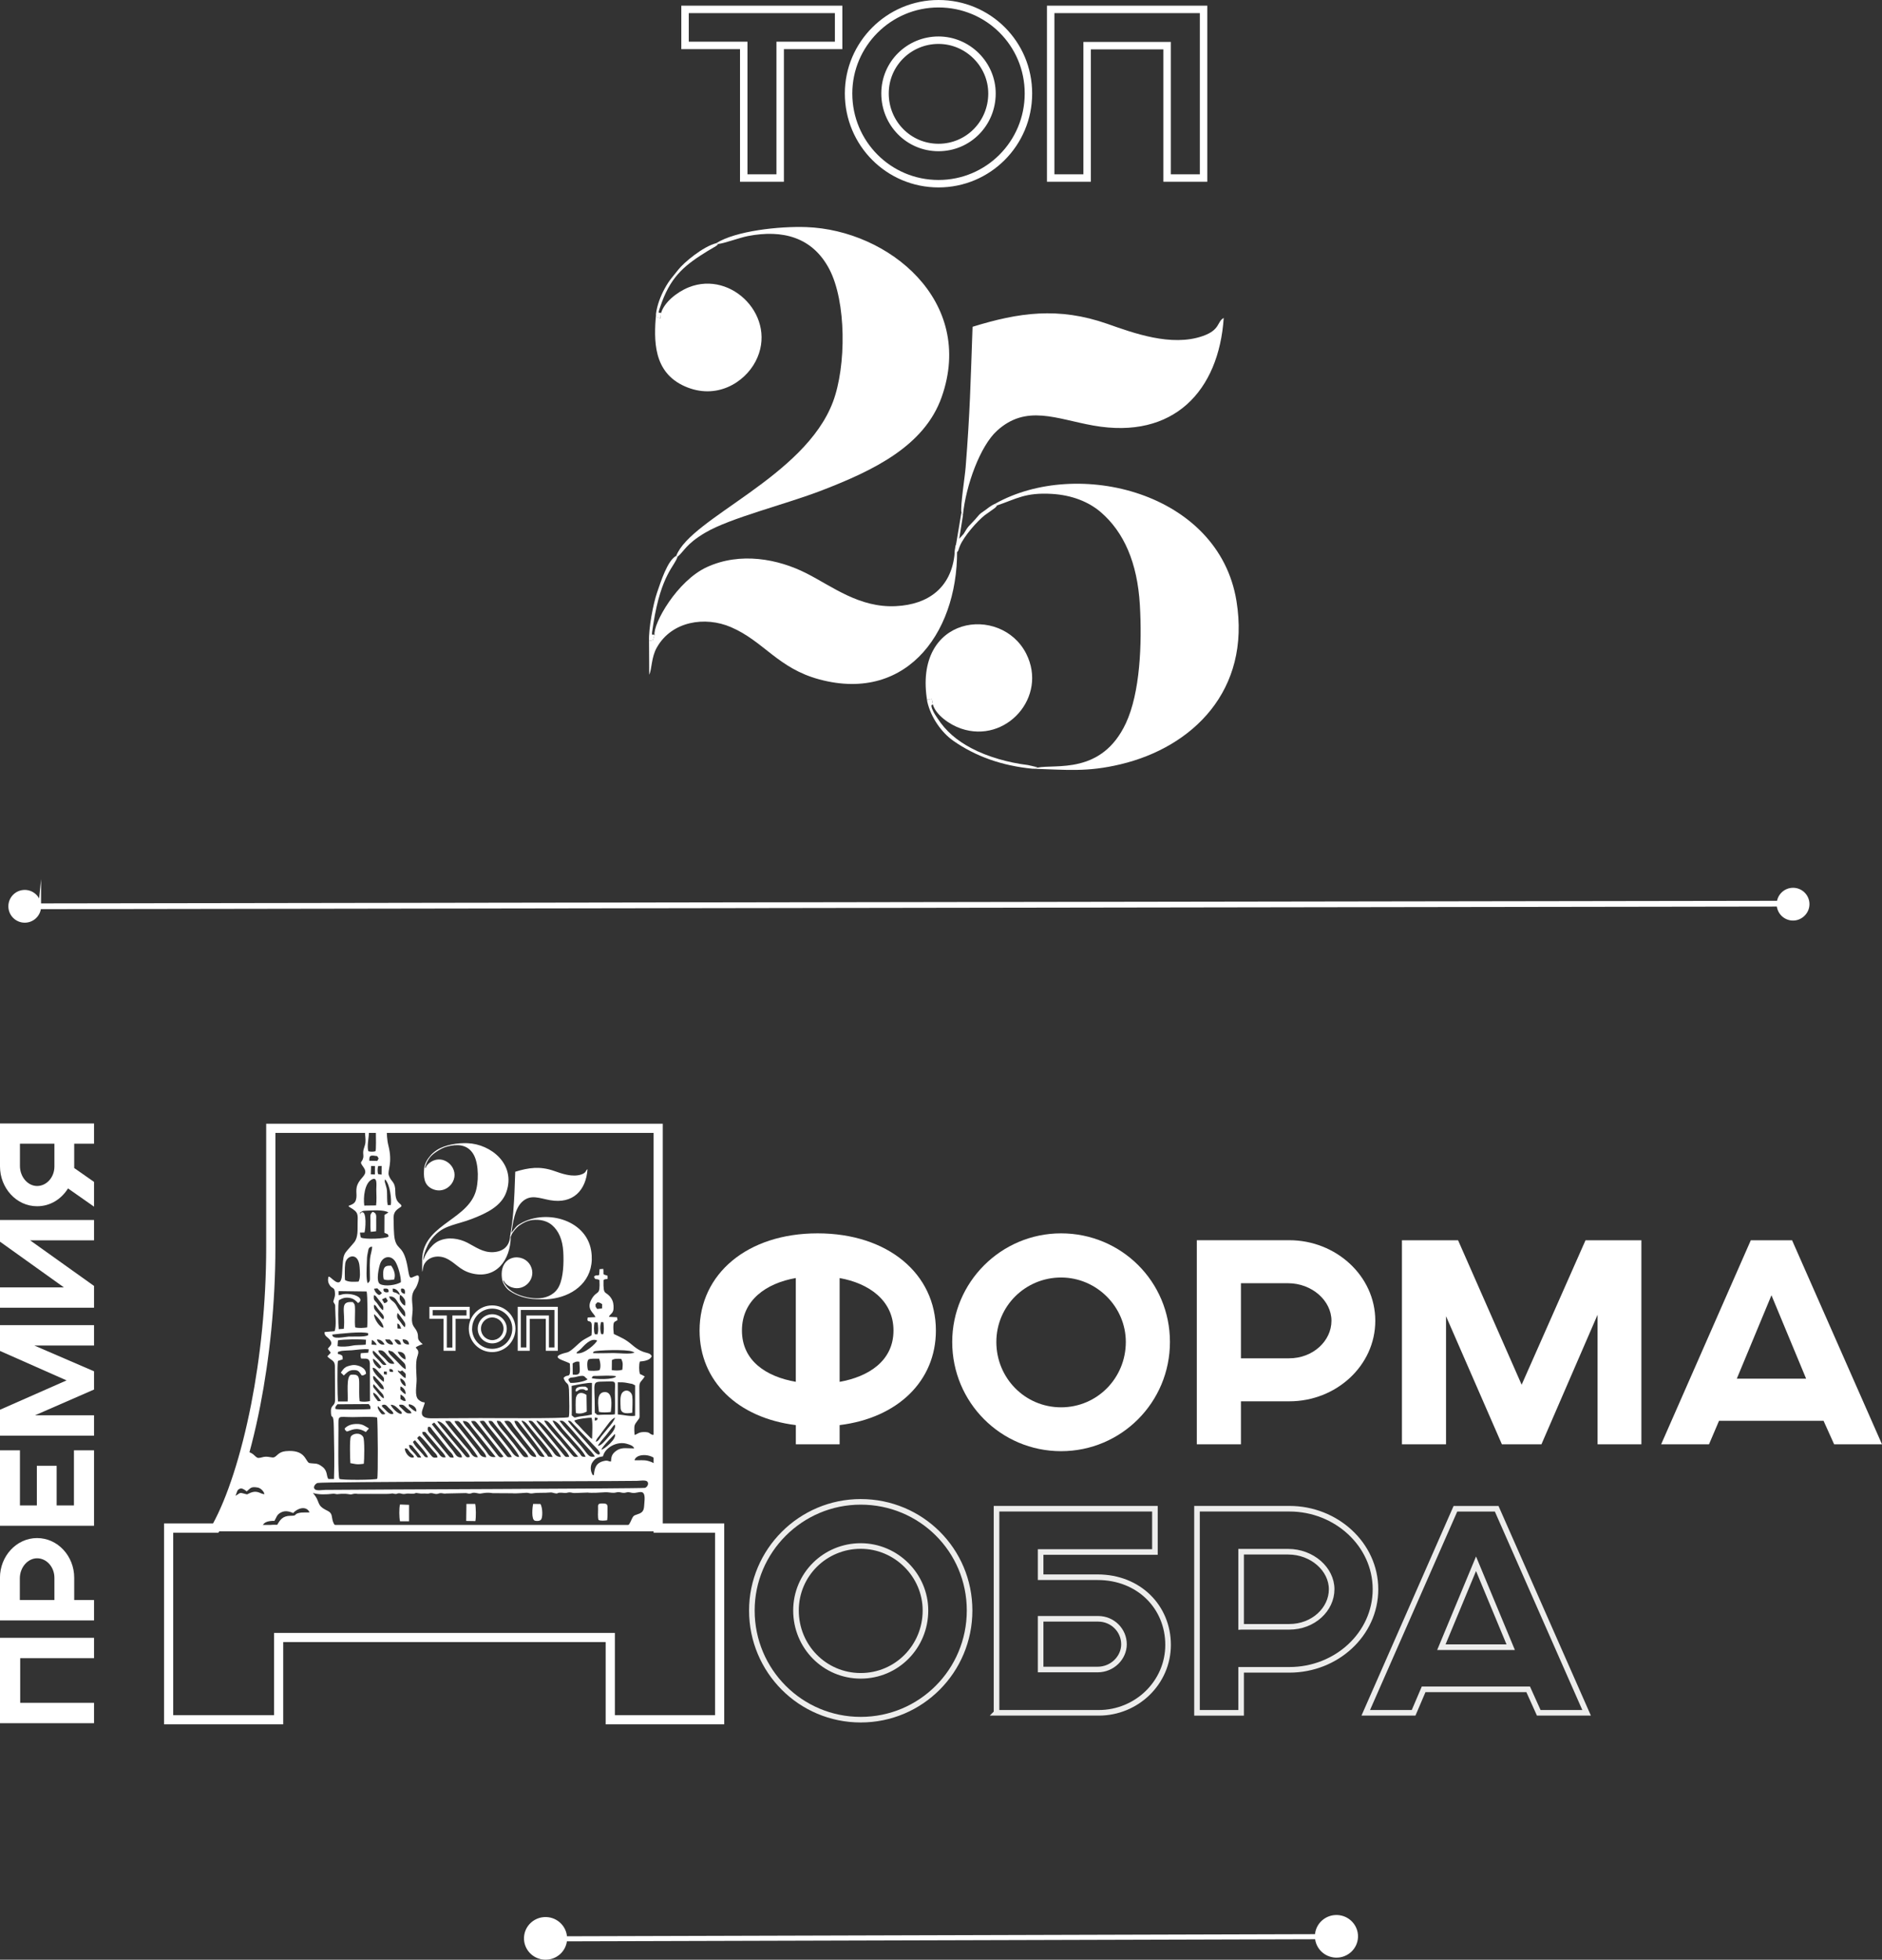 <?xml version="1.0" encoding="UTF-8"?> <svg xmlns="http://www.w3.org/2000/svg" id="_Слой_2" data-name="Слой 2" viewBox="0 0 504.98 525.5"><rect x="0" y="0" width="504.98" height="525.5" fill="#333333" stroke="none"/><defs><style> .cls-1, .cls-2 { fill: #fff; } .cls-2 { fill-rule: evenodd; } .cls-3 { stroke-miterlimit: 10; } .cls-3, .cls-4 { stroke-width: .75px; } .cls-3, .cls-4, .cls-5, .cls-6, .cls-7 { fill: none; } .cls-3, .cls-4, .cls-6, .cls-7 { stroke: #fff; } .cls-4, .cls-5, .cls-6, .cls-7 { stroke-miterlimit: 22.93; } .cls-5 { stroke: #ededec; stroke-width: 1.5px; } .cls-7 { stroke-width: 2px; } </style></defs><g id="_Слой_1-2" data-name="Слой 1"><g><polygon class="cls-1" points="25.23 462.08 25.23 456.62 5.42 456.62 5.42 444.65 25.23 444.65 25.23 439.19 0 439.19 0 462.08 25.23 462.08"></polygon><path class="cls-1" d="m14.6,429.06H5.32v-5.81c0-2.98,2.16-5.39,4.64-5.39s4.64,2.27,4.64,5.25v5.95Zm10.63,5.46v-5.46h-5.32v-5.99c0-5.77-4.39-10.63-9.96-10.63s-9.96,4.89-9.96,10.63v11.45h25.23Z"></path><polygon class="cls-1" points="25.23 409.14 25.23 388.91 19.84 388.91 19.84 403.69 15.2 403.69 15.2 393.05 9.89 393.05 9.89 403.69 5.35 403.69 5.35 388.91 0 388.91 0 409.14 25.23 409.14"></polygon><polygon class="cls-1" points="25.23 384.98 25.23 379.52 9.39 379.52 25.23 372.61 25.23 367.72 9.21 360.81 25.23 360.81 25.23 355.35 0 355.35 0 362.26 17.86 370.16 0 378.03 0 384.98 25.23 384.98"></polygon><polygon class="cls-1" points="25.23 350.67 25.23 344.83 8.08 332.6 25.23 332.6 25.23 327.15 0 327.15 0 332.96 17.15 345.22 0 345.22 0 350.67 25.23 350.67"></polygon><path class="cls-1" d="m14.6,312.79c0,2.98-2.16,5.24-4.64,5.24s-4.61-2.41-4.61-5.39v-5.95h9.25v6.1Zm10.63,10.77v-6.63l-5.32-3.72v-6.52h5.32v-5.42H0v11.52c0,5.74,4.36,10.67,9.96,10.67,3.51,0,6.48-1.88,8.29-4.78l6.98,4.89Z"></path><path class="cls-1" d="m225.29,342.72c7.76,1.38,14.45,5.92,14.45,14.07s-6.69,12.38-14.45,13.76v-27.82Zm-11.76,27.82c-7.92-1.38-14.45-5.61-14.45-13.76s6.53-12.68,14.45-14.07v27.82Zm0,16.76h11.76v-5.15c15.6-1.92,25.83-11.84,25.83-25.36,0-15.22-12.91-26.06-31.74-26.06s-31.67,10.84-31.67,26.06c0,13.53,10.22,23.44,25.83,25.36v5.15Z"></path><path class="cls-1" d="m255.5,359.86c0,16.22,13.07,29.28,29.21,29.28s29.21-13.07,29.21-29.28-13.07-29.13-29.21-29.13-29.21,13.14-29.21,29.13m46.58,0c0,9.68-7.69,17.52-17.37,17.52s-17.37-7.84-17.37-17.52,7.84-17.29,17.37-17.29,17.37,7.84,17.37,17.29"></path><path class="cls-1" d="m332.97,364.24v-20.14h12.61c6.46,0,11.68,4.69,11.68,10.07s-4.92,10.07-11.37,10.07h-12.91Zm-11.84,23.06h11.84v-11.53h12.99c12.53,0,23.06-9.53,23.06-21.6s-10.61-21.6-23.06-21.6h-24.83v54.72Z"></path><polygon class="cls-1" points="376.17 387.3 388 387.3 388 352.95 402.99 387.3 413.6 387.3 428.66 352.56 428.66 387.3 440.42 387.3 440.42 332.58 425.43 332.58 408.29 371.32 391.23 332.58 376.17 332.58 376.17 387.3"></polygon><path class="cls-1" d="m466.02,369.7l9.3-22.37,9.3,22.37h-18.6Zm-20.29,17.6h12.83l2.69-6.3h28.05l2.84,6.3h12.84l-24.13-54.72h-11.07l-24.06,54.72Z"></path><path class="cls-5" d="m201.74,431.86c0,16.22,13.07,29.28,29.21,29.28s29.21-13.07,29.21-29.28-13.07-29.13-29.21-29.13-29.21,13.14-29.21,29.13Zm46.58,0c0,9.68-7.69,17.52-17.37,17.52s-17.37-7.84-17.37-17.52,7.84-17.29,17.37-17.29,17.37,7.84,17.37,17.29Z"></path><path class="cls-5" d="m279.22,447.69v-13.6h15.45c3.84,0,6.92,3.07,6.92,6.84,0,3.54-3.07,6.76-7.07,6.76h-15.29Zm-11.84,11.61h27.44c10.15,0,18.6-8.07,18.6-18.22s-7.84-18.14-18.91-18.14h-15.29v-6.76h30.67v-11.61h-42.5v54.72Z"></path><path class="cls-5" d="m333.02,436.24v-20.14h12.61c6.46,0,11.68,4.69,11.68,10.07s-4.92,10.07-11.37,10.07h-12.91Zm-11.84,23.06h11.84v-11.53h12.99c12.53,0,23.06-9.53,23.06-21.6s-10.61-21.6-23.06-21.6h-24.83v54.72Z"></path><path class="cls-5" d="m386.75,441.7l9.3-22.37,9.3,22.37h-18.6Zm-20.29,17.6h12.84l2.69-6.3h28.05l2.84,6.3h12.84l-24.13-54.72h-11.07l-24.06,54.72Z"></path><path class="cls-1" d="m44.39,462.01v-53.12h13c3.86-7.01,7.65-18.41,10.38-32.33,2.45-12.49,4.03-26.99,4.03-42.17v-32.69h105.66v107.2h16.49v53.11h-31.06v-22.06h-87.27v22.06h-31.23Zm1.7-1.71h27.82v-22.05h90.7v22.05h27.63v-49.68h-16.49v-107.2h-102.23v30.98c0,15.28-1.6,29.9-4.06,42.5-2.82,14.39-6.79,26.16-10.82,33.29l-.25.44h-12.29v49.68Z"></path><path class="cls-3" d="m44.39,462.01v-53.12h13c3.86-7.01,7.65-18.41,10.38-32.33,2.45-12.49,4.03-26.99,4.03-42.17v-32.69h105.66v107.2h16.49v53.11h-31.06v-22.06h-87.27v22.06h-31.23Zm1.7-1.71h27.82v-22.05h90.7v22.05h27.63v-49.68h-16.49v-107.2h-102.23v30.98c0,15.28-1.6,29.9-4.06,42.5-2.82,14.39-6.79,26.16-10.82,33.29l-.25.44h-12.29v49.68Z"></path><path class="cls-1" d="m139.75,361.33h1.49v-8.57h6.05v8.57h1.49v-10.05h-9.04v10.05Zm-12.13-.6c-1.13-1.14-1.83-2.7-1.83-4.44s.7-3.28,1.84-4.41c1.13-1.13,2.7-1.83,4.42-1.83s3.29.7,4.42,1.83c1.14,1.13,1.84,2.7,1.84,4.41s-.7,3.3-1.83,4.44c-1.13,1.14-2.7,1.84-4.43,1.84s-3.3-.7-4.43-1.84m-.96-4.44c0,1.5.6,2.85,1.58,3.83.97.98,2.32,1.58,3.82,1.58s2.84-.6,3.82-1.58c.97-.98,1.58-2.33,1.58-3.83s-.61-2.82-1.58-3.8c-.98-.97-2.32-1.58-3.81-1.58s-2.83.6-3.81,1.58c-.98.98-1.58,2.32-1.58,3.8m7.54,2.17c.55-.55.89-1.32.89-2.17s-.34-1.59-.89-2.13c-.55-.54-1.3-.88-2.14-.88s-1.59.34-2.14.89c-.55.55-.89,1.3-.89,2.13s.34,1.61.89,2.16c.55.55,1.31.9,2.14.9s1.6-.34,2.14-.89m1.76-2.17c0,1.09-.43,2.07-1.14,2.78-.7.71-1.68,1.15-2.76,1.15s-2.05-.44-2.76-1.16c-.7-.71-1.14-1.69-1.14-2.77s.44-2.04,1.15-2.74c.71-.7,1.68-1.14,2.75-1.14s2.05.44,2.75,1.14c.71.71,1.15,1.68,1.15,2.75m-14.16,5.91h-2.8v-8.59h-3.8v-3.2h10.82v3.2h-3.79v8.59h-.43Zm27.86-11.78v11.79s-3.23-.01-3.23-.01v-8.57h-4.31v8.57h-3.23v-11.79h10.77Zm-29.79,10.91h1.49v-8.59h3.79v-1.46h-9.08v1.46h3.8v8.59Z"></path><path class="cls-2" d="m104.96,339.4c-1,0-1.74-.01-2.04,1.08-.18.68-.14,1.92.06,2.58.79.34,1.9.15,2.77.05.5-1.33-.09-2.76-.79-3.71"></path><path class="cls-2" d="m113.27,338.46v2.59c.23-.43.16-1.32.6-2.1,1.15-2.04,3.72-2.43,5.72-1.57,2.54,1.09,3.62,3.17,6.82,4.03,6.69,1.8,10.62-3.55,10.63-9.83.13-.09.06-.09.22-.48.31-.74,1.32-1.89,1.91-2.35,1.66-1.18,3.05-1.77,5.18-1.64,1.55.09,2.84.61,3.77,1.41,1.78,1.53,2.83,3.89,3.02,7.16.17,2.99.02,6.76-1.08,9.12-1.01,2.16-3.11,3.19-5.32,3.34-2.11.14-4.77-.43-6.62-1.41-1.12-.6-1.95-1.3-2.61-2.31-.1-.16-.24-.35-.33-.55-.27-.58-.03-.49-.01-.5.23.78,1.27,1.54,2.17,1.84,3.47,1.19,6.73-2.44,5.03-5.78-1.93-3.8-8.78-2.98-7.63,3.71.27,1.22,1.11,2.39,2.01,3.01,2.1,1.47,4.61,2.13,7.15,2.23,2.02.08,3.54.12,5.77-.41,5.55-1.32,10.07-5.69,8.95-12.6-1.4-8.62-12.84-11.36-19.52-6.92-.79.52-1.26,1.43-1.89,2.12.42-2.64.89-6.47,2.92-8.33,2.27-2.07,4.59-.92,7.44-.41,6.22,1.11,9.69-2.69,10.07-8.3-.53.29-.25.91-1.61,1.39-2.44.86-5.38-.24-7.38-.94-3.78-1.32-6.84-.87-10.4.23-.16,4.3-.2,6.6-.54,10.85-.16,1.98-.43,3.99-.75,5.96-.07.18-.08.4-.1.62v.08s0,0,0,0c0,.07-.01.13-.02.19-.3,2.4-1.96,3.73-4.51,3.86-2.82.14-4.89-1.51-6.93-2.54-2.17-1.09-5.07-1.66-7.66-.47-2.31,1.06-4.16,4.36-4.04,5.24-.33-.5.22-2.33,1.1-4.12.65-1.32,1.45-2.22,2.24-2.97,2.54-2.41,5.72-2.57,9.59-4.06,4.02-1.55,7.91-3.44,9.23-7.19,2.62-7.41-4.1-12.88-10.44-13.11-2.58-.1-6,.4-8.22,1.85-.72.47-1.41,1.09-1.68,1.45-.42.54-.68.77-1.05,1.46-.3.56-.58,1.25-.66,1.97h0,0c-.16,1.99-.24,4.46,2.23,5.55,2.42,1.07,4.59-.27,5.46-1.92,1.76-3.36-1.8-7.06-5.15-5.72-.94.38-1.91,1.18-2.14,1.99l-.04.4.04-.4c-.15-.1-.35.27.07-.86.77-2.07,1.87-2.9,3.52-3.92,1.12-.66,1.79-.9,3.12-1.16,2.66-.51,4.96.08,6.25,2.53,1.34,2.52,1.33,7.51.3,10.26-2.81,7.49-14.61,8.66-14.19,18.45"></path><path class="cls-2" d="m97.62,392.51c.12-.81.27-6.51-.18-7.21-.85-1.33-2.82-.89-3.29-.08-.39.67-.2,6.27-.14,7.13,1.18.16,1.53.48,3.61.16"></path><path class="cls-2" d="m169.65,378.82c.02-1.13.15-3.43,0-4.45-.17-1.25-1.6-2.05-2.63-.97-.77.81-.52,2.86-.5,4.05.03,1.62,1.42,1.67,3.13,1.38"></path><path class="cls-2" d="m163.89,378.63c.18-1.66.68-5.51-1.72-5.34-2.31.16-1.6,3.68-1.47,5.3.97.24,2.2.16,3.19.04"></path><path class="cls-2" d="m154.52,378.93c1.12.27,2.08.04,2.92-.42l-.07-4.45c-1.19-.84-2.41-.76-2.81.65-.17.59-.1,3.44-.04,4.22"></path><path class="cls-2" d="m125.09,407.85l2.46.04c.2-1.02.17-3.63-.05-4.6h-2.35s-.06,4.57-.06,4.57Z"></path><path class="cls-2" d="m107.34,407.95h2.42s0-4.42,0-4.42l-2.44-.09c-.25,1.05-.22,3.51.01,4.51"></path><path class="cls-2" d="m160.59,407.59c.66.28,1.59.18,2.32.08.14-.93.09-1.87.1-2.8,0-1.22.14-1.69-1.22-1.71-1.46-.03-1.33.24-1.31,1.55,0,.84-.12,2.14.12,2.89"></path><path class="cls-2" d="m145.1,407.56c.57-.41.55-3.27-.1-4.26l-1.96-.02c-.16.8-.56,4.23.5,4.51.5.13,1.3.09,1.55-.23"></path><path class="cls-2" d="m91.45,368.06l.8.79c.64-.6,1.25-1.38,2.4-1.45,1.62-.1,1.69.47,2.42,1.44.56-.02.64-.14,1.14-.45-.02-1.65-2.02-2.33-3.23-2.36-.56-.01-1.76.3-2.19.56-.57.33-.93.92-1.34,1.48"></path><path class="cls-2" d="m92.47,383.06c.23.71.07.26.56.81,1.15-.2,2.5-1.47,5.13.14.31-.33.55-.67.84-.96-1.12-.65-1.63-1.2-3.23-1.21-1.38,0-2.46.35-3.3,1.22"></path><path class="cls-2" d="m97.8,330.51c.28-.85.64-5.59-.64-5.46-1.24.12-.79,4.34-.61,5.48l1.25-.02Z"></path><path class="cls-2" d="m99.98,324.95c-.82.78-.58,1.1-.58,2.44,0,.95-.04,1.93.08,2.93l1.43-.15c.07-.97.02-1.98.03-2.96,0-1.12.2-1.92-.95-2.25"></path><path class="cls-2" d="m154.48,373.13c.68-.01.58-.51,1.44-.59,1.4-.13.81.61,1.85.18-.22-.91.02-.25-.63-.88-1.08-.07-2.95-.08-2.66,1.29"></path><path class="cls-2" d="m99.1,311.26c-.08-1.59.42-1.5,2.11-1.24.55.9.42.43.02,1.29l-2.14-.05Zm.47,1.4l1.05.03-.02,2.25-1.11-.05.08-2.23Zm1.9,2.19c-.22-.49-.2-1.61,0-2.16l.93-.04-.02,2.33-.91-.13Zm1.87,1.41c1.39,1.48,1.76,5.52,1.52,6.89h-.84c-.22-1.19-.11-2.63-.19-3.84-.08-1.11-.63-2.13-.6-2.72l.1-.33Zm-5.6,7.02c-.3-2.34.12-5.89,1.91-6.93,1.73-1.01,1.31,1.42,1.32,2.64.02,1.22.12,3.04-.06,4.25l-3.17.04Zm-1.1,1.86c.89-.49.42-.43,1.75-.5,1.58-.07,4.66-.28,5.82.48-.13.11-.77.52-1.05.67l-.02,4.79c.65.37,1.05.15,1.1,1.01-.72.61-6.43.81-7.39.26-.5-.88-.3-5.4-.23-6.72m2.04,19c-.48-1.02-.27-4.23-.23-5.55.03-1.05.02-1.66.25-2.65.22-.93.09-1.5,1.17-1.65.05.52-.29,1.72-.42,2.35-.32,1.54-.19,3.56-.18,5.19.02,1.68.11,1.66-.61,2.32m-6.08-.91c-.07-1.24-.09-3.21.07-4.43.3-2.17,3.6-3.21,3.86.99.08,1.22.26,2.85-.28,3.88-1.26.06-2.73.18-3.66-.44m15.02.6c-1.19.74-4.2,1.25-5.6.49-1.21-.66-.27-4.7.08-5.58.78-1.94,2.96-2.27,4.09-.33.73,1.24,1.47,3.98,1.42,5.42m-5.08,2.91c-.45.38-.26.34-.75.53-.6-.23-1.2-.93-1.35-1.7l.86-.1c.47.45.75.8,1.24,1.27m1.78-.26c-.67.1-.51.16-1.11-.06-.28-.37-.3-.26-.22-.86.89-.06,1.42-.11,1.33.91m3.03.72c-.65-.14-.21-.12-.91-.46-.43-.21-.54-.08-.98-.36l-.05-.82c1.07-.11,1.85,1.14,1.94,1.65m.34-1.65c.99-.16,1.1.48,1.02,1.4-.8-.09-1.23-.6-1.02-1.4m-16.72,3.13c.97-.58,1.73-.86,3.02-.62,1,.18,1.6.79,2.15,1.36,1.73-.99-.31-2.51-3.32-2.44-1.08.02-1.12.3-1.92.32v-1.08s7.54.1,7.54.1c.26.97.28,8.46.13,9.64-1.01.13-2.22.24-3.21-.02-.2-1.69.05-4.12-.07-5.59-.07-.8-.17-.63-.54-1.18-3.8-.33-1.93,2.27-2.44,7.16l-1.37.09c-.13-1.19-.22-6.76.04-7.72m17.79,4.36c-.67-.22-1.88-2.08-2.24-2.82-.73-1.47-1.76-1.38-2.07-2.57,1.65-.15,1.9,1.02,2.73,2.09,1.37,1.79,1.74,1.75,1.58,3.29m-7.43-3.44c-.65-.91-1.17-.84-.94-2.33.39.15.48.21.93.83,1.18,1.61,1.88,2.01,1.49,3.24-.57-.34-1.13-1.23-1.49-1.73m2.26-1.66l.5.84c-.23.42-.37.54-.93.65l-.6-1.02,1.03-.48Zm3.77-.74c.46.15.85.63,1.16,1.07.4.58.31,1.12.25,1.82-.57-.17-.84-.53-1.18-1.07-.43-.69-.29-.91-.23-1.82m52.95,2.02c.68.02.79.14,1.32.48l-.03,1.15-1.3.13c-.54-.74-.43-.43-.44-1.28.21-.14.29-.26.46-.47m-59.9.63c.52.18.53.37.87.85,1.04,1.48,2.19,2.01,1.61,3.07-.54-.26-1.16-1.26-1.56-1.75-.59-.71-1.1-1.02-.92-2.16m2.52,6.14c-1.1-.06-2.65-2.65-2.51-3.61.32.12,2.62,2.48,2.51,3.61m4.4-1.73c-.68-.76-.9-1-.63-2.22.25.13,1.16,1.38,1.35,1.68.48.76.98,1.01.65,2.13-.52-.24-.96-1.11-1.37-1.58m-.69.61c.4.13.42.09.71.57.17.28.26.5.31.81l-.96-.06-.06-1.32Zm-17.43,2.95c1.94-.21,7.92-.91,9.62-.36l-.02.55c-.93.51-3.97.3-5.23.36-1.01.05-4.49.91-4.37-.55m70.44-.09c-.33-.8-.26-2.26-.09-3.21l.84.05c.15.93.29,2.3-.06,3.2l-.69-.04Zm1.74-.01c-.36-.86-.39-2.44-.02-3.28l.59.1c.09.84.22,2.47-.07,3.2l-.51-.02Zm-58.16,2.77c-1.14.29-1.9-.75-2.05-1.34,1-.1,1.72.65,2.05,1.34m2.26.02c-.99.08-1.82-.44-2.09-1.39l1.24.04c.36.45.81.67.85,1.35m2.18-.03c-.59.06-.85.02-1.21-.4-.25-.29-.49-.57-.58-.87,1.12-.26,1.61.39,1.79,1.28m.39-1.36c.98-.1,1.71.4,1.74,1.35-1.01.04-1.65-.37-1.74-1.35m46.66,3.7c.2-.59.22-.18,1.18-1.15.72-.72,2.65-3.15,4.37-2.25-.2.66-3.39,3.79-5.55,3.41m-63.99-3.47c1.49-.3,5.96-.34,7.52-.16l-.08,1.32c-1.22.15-2.53.03-3.71.29-1.04.23-2.7.34-3.85.12l.11-1.57Zm9.09-.12c.48.19,1.16.88,1.31,1.36l-1.4-.09.09-1.26Zm-9.16,3.61c.19-.57-.28-.24.68-.57.56-.2,2.46-.2,3.17-.26,1.53-.12,2.83-.4,4.49-.25l-.14.9-1.99.14c-.12.68-.16.79.09,1.45,1.16.08,2.18-.35,2.33,1.25l.03,10.13c-.83.2-1.98.27-2.79.03-.16-1.47-.1-3.21-.1-4.71,0-1.93-.22-2.58-2.27-2.37-1.28.67-.68,4.98-.83,7.17h-2.61c-.13-1.28-.22-9.92,0-10.88l1.26-.41c.01-.48.04-.87-.27-1.12l-.5-.22c-.63-.25-.31.12-.55-.3m13.41.66c.5.54,1.61,1.52,1.79,2.14-1.44.21-1.7-.51-2.53-1.38-.64-.68-1.68-1.32-1.8-2.19,1.45-.21,1.78.61,2.55,1.44m2.94.5c1.78,1.8,1.83,1.44,1.89,3.09-.68-.24-1.08-.75-1.55-1.23l-1.17-1.21c-1.1-1.14-2.1-1.79-1.91-2.62,1.37.59.51-.28,2.74,1.97m1.83.49c-.99-.16-1.98-1.67-2.1-2.06,1.4-.1,2.23.71,2.1,2.06m-6.52.93c-.98-1.2-2.72-2.34-2.16-3.3.45.16,3.45,3.45,3.56,3.78-.73.21-1.01,0-1.4-.48m67.97-2.8c-.96.55-4.28.15-5.6.15-1.84,0-3.69.11-5.53.02.16-.47-.23-.1.35-.46.46-.29,8.56-.64,10.22.05.19.08.37.16.55.24m-70.16,1.66c.57.22,2,1.76,2.24,2.3l-.51.36c-.31-.1-1.92-1.44-1.72-2.66m1.57,3.67c1.61,1.74,1.35,1.17,1.32,2.54-.21,0-3.11-2.46-2.98-3.77.72,0,1.18.71,1.66,1.23m56.14-.52c-.23-.5-.42-2.52.11-2.93.42-.32,2.13-.2,2.85-.21.3.83.53,2.28.09,3.06-.48.23-2.51.26-3.04.07m6.37-2.75c.71-.46,1.62-.39,2.5-.33.56,1.14.4,1.56.3,2.91-.86.27-1.9.24-2.83.09l.03-2.67Zm-59.7,2.37c.67-.02.99.17,1,.79-.9,0-1.04.08-1-.79m3.42.39c1.17,1.11.93.6.92,2.06-.49-.14-.88-.59-1.26-.97-.77-.78-.76-.67-.81-1.12.56.2.4.5,1.15.03m-4.89.3h.75s.02.82.02.82l-.78-.1v-.72Zm50.64-2.18c.54-.37,1.05-.62,1.8-.44.15,2.89.5,3.67-1.78,3.44l-.02-3Zm5.11,3.93c.3-.74.49-.55,1.45-.58,1.32-.04,4.03-.17,5.1.08-.37,1-5.94.86-6.54.49m-57.67.21c.28.3.52.52.74.8.58.72,1.14,1.07,1.14,2.01-.92,0-1.24-.78-1.86-1.47-.57-.65-1.15-1.15-.98-2.11.47.14.57.36.95.77m51.42.1c.64-.5.39-.39,1.31-.49.79-.09.76-.18,1.4-.29,1.86-.33,1.35.05,2.44.8-.84.67-3.47,1.06-4.64.97-.38-.69-.29-.07-.51-.99m-43.71,1.9c-.7-.27-1.47-1.22-1.42-2.13.73.18,1.63,1.08,1.42,2.13m-8.58-.56c.18.11,1.43,1.52,1.62,1.75.5.57,1.29,1.14,1.11,2.06-.76-.25-1.95-2.02-2.48-2.61-.37-.41-.46-.58-.26-1.2m7.22.61c.62.18,1.5.95,1.4,2.06-.6-.18-.98-.75-1.43-1.18l.03-.88Zm-7.28,1.68c.89.2,1.99,2.03,2.05,2.24l-.81.02c-.73-1.02-1.26-1.45-1.25-2.26m7.3.5c.57.2,1.42.92,1.39,1.72-.66.05-.81-.2-1.39-.51v-1.21Zm-4.5,3.63c-.48-.48-.48-.32-.45-.79.97-.4,1.23.15,1.84.77.47.48,1.13.87,1.22,1.54-.96.41-1.82-.74-2.61-1.53m4.84,1.51c-.83.36-2.8-1.72-2.95-2.41,1.07,0,1.66.74,2.57,1.6.35.32.4.28.38.82m2.61-.14c-1.42.18-1.43-.18-2.75-1.42-.52-.49-.44-.29-.55-.84,1.18-.15,1.26.16,1.99.81,1.16,1.04.87.57,1.22,1.17.02.04.08.23.1.28m-.71-2.42c1.01.1,2.17.87,2.02,1.97-.5-.13-.85-.39-1.24-.73-.87-.78-.82-.63-.78-1.24m-6.3,2.58c-.5.2-.31.14-.93.1-.19-.24-.32-.32-.45-.51-.53-.79-.8-1.21-.6-1.68.63.7,1.33,1.27,1.98,2.09m-13.36-1.3c-.24-.53.2-.87.51-1.27l8.4-.05c.35.65.48.29.46,1.33-1.05.14-8.62.21-9.37,0m69.85,1.18c-.3-.15-.29.27-.29-1.17,0-7.59-.99-7.29,2.67-7.38,3.43-.08,2.71-.27,2.73,3.08.01,1.84.11,3.89-.01,5.7-.89.15-1.77.09-2.67.1-1.67.01-2.13.28-2.43-.33m-6.5-7.39c1.14-.24,4.5-.94,5.45-.79l-.03,8.48c-.66.16-1.98.38-2.64.44-2.02.2-1.79.67-2.47,0-.42-.42-.26.44-.27-1.88l-.04-6.24Zm12.39-.96c.83-.01,1.71,0,2.53.18,1.95.43.79-.01,2.11.64v8.16c-1.48.22-3.02-.24-4.65-.37v-8.6Zm-6.14,9.42l.76.19c-.22.63-.12.54-.82.65l.05-.84Zm.23,6.55c.17-.88.65-1.16,1.18-1.93.28-.4.81-1.16,1.15-1.57.8-.97,1.62-2.46,2.83-3.02-.22.87-1.16,2.03-1.77,2.72l-1.92,2.33c-.62.83-.7,1.19-1.47,1.47m-15.98,4.05c-1.12.06-1.55-.44-2.6-1.96l-4.16-5.11c-.55-.79-1.33-1.64-1.82-2.51,1.76-.49,1.97.78,2.76,1.76.66.82,1.4,1.75,2.01,2.6.58.82,1.38,1.72,2.04,2.6.46.61,1.73,1.88,1.77,2.62m-17.86,0c-.79.29-.96-.05-1.48-.68-1.41-1.71-7.02-8.29-7.22-8.88,1.61-.15,3.53,3.16,4.79,4.45.69.71,1.5,1.77,2.12,2.5.64.76,1.94,2.13,1.79,2.61m2.18.08c-1.43.13-1.71-1.08-2.55-2.05-.89-1.03-5.93-6.91-6.2-7.66,1.69.02.88-.35,2.88,1.93,1.12,1.28,5.82,7.12,5.87,7.77m9.1-.05c-1.1.09-1.07.13-1.67-.64-1.01-1.27-6.64-8.31-6.94-8.97,1.14-.2,1.18-.21,1.74.63.83,1.25,6.76,8.16,6.88,8.98m9.74-.12c-.19-.27-.18-.38-.41-.68-.16-.21-.31-.36-.49-.57-1.19-1.5-6.06-7.67-6.23-8.37,1.01,0,1.62,1.09,2.51,2.15l2.03,2.45c.72.77,3.73,4.34,3.78,5.14l-1.2-.12Zm3.44.12c-1.54-.08-1.7-1-2.59-2.06-.86-1.01-5.82-6.91-6.11-7.66.99-.09,1.09.17,1.65.78l3.14,3.73c.43.48.63.85,1.07,1.35.74.83,2.75,3.07,2.85,3.86m2.21-.05c-1.13.05-.94.06-1.62-.74l-3.07-3.77c-.7-.92-3.89-4.51-4.11-5.18,1.43.01,3.83,3.41,4.76,4.51l1.11,1.31c.74.88,2.86,3.05,2.94,3.88m6.85-.08c-1.21.16-1.48.08-2.84-1.81-1.12-1.55-6.23-6.92-6.58-7.82.91-.05,1.1.16,1.66.72,1.8,1.83,4.07,4.67,5.67,6.33.41.43,2.02,2.11,2.09,2.57m-7.18-9.6c.71-.07.91.33,1.37.81l5.44,5.67c.36.4,2.17,2,1.65,2.49-.52.49-1.86-1.21-2.33-1.79-1.16-1.41-5.96-6.53-6.13-7.19m1.71-.03c.62-.4,3.8-.85,4.63-.75.36.96.16,4.38.13,5.6-.35-.07-.43-.22-.72-.53l-1.78-1.81c-.39-.4-.71-.8-1.14-1.24-.44-.45-.9-.77-1.12-1.27m-25.37,7.16c.55.77,1.71,1.79,1.72,2.68-1.61,0-1.69-.97-2.55-2.02l-4.04-5.07c-.79-1.04-1.78-1.94-1.9-2.62,1.11-.09,1.15.02,1.75.71l5.02,6.31Zm-4.53-7.05c1.64-.03,1.75.97,2.69,2.02l6.1,7.62c-1.75.25-1.9-.72-2.71-1.76l-4.09-5.16c-.65-.89-1.81-1.82-1.99-2.71m2.24.02c1.07-.15,1.14.06,1.72.74l6.93,8.75c-.69.45-1.2.19-1.6-.41l-2.98-3.85c-.5-.55-.65-.85-1.07-1.37-.62-.76-2.92-3.11-3-3.87m6.18.75c1.31,1.73,6.7,7.87,6.66,8.88-1.14.08-1.86-1.26-2.41-2.01l-3.93-4.96c-.59-.81-1.67-1.76-1.87-2.71,1.02-.04.99.06,1.55.81m7.22,6.3c.41.53,1.82,1.82,1.88,2.6-1.26,0-.94.36-2.68-1.97-.65-.87-1.28-1.76-1.94-2.5-.41-.46-.63-.81-1-1.26-.86-1.06-2.7-2.87-2.8-3.99,1.15,0,.98.24,1.61.92l4.92,6.19Zm-.36-6.31c1.1,1.3,6.6,8.4,6.64,8.84-1.52.18-1.7-.89-2.46-1.86-.61-.77-1.33-1.65-1.96-2.51-.82-1.13-3.56-4.03-3.67-5.24.84-.13.9.11,1.46.77m6.54-.89c.96.05,1.1.35,1.66.94l7.43,8.73c-.93.19-1.18.1-1.71-.57l-3.19-3.82c-.8-.85-4.03-4.4-4.19-5.28m8.19,5.94c.71.78,2.81,3.05,2.87,3.81-1.11-.04-.98-.14-1.53-.91l-3.21-3.63c-.93-1-3.83-4.1-4.06-5.22,1.11.11,2.01,1.36,2.62,2.22l3.31,3.73Zm-32.72,2.14c-.25-.33-.74-.92-1.02-1.24l-4.62-5.86.65-.45,5.81,6.91c.72.83,1.67,1.74,1.62,2.44-1.45.14-1.63-.76-2.44-1.8m38.94-1.32c.11-.45,1.92-2.51,2.25-2.91.4-.47,1.85-2.54,2.26-2.78.5.92-1,2.56-1.7,3.33-.55.61-1.98,2.47-2.81,2.36m-45.58-5.06c.72-.11.7.22,1.11.75l4.2,5.22c.51.68,1.46,1.29,1.55,2.27-.95-.02-.92.07-1.48-.62l-4.24-5.17c-.61-.75-1.55-1.27-1.14-2.45m3.43,6.33c.33.36,1.17,1.21,1.27,1.82-1.12.21-1.44-.45-1.96-1.15l-2.98-3.52c-.25-.29-.51-.67-.76-.98-.43-.52-.49-.38-.54-1.15.93-.02.72-.07,1.27.61l3.71,4.37Zm-.92,1.87c-1.14.16-1.25,0-1.89-.78l-3.56-4.43c.52-.41.08-.26.61-.56.69.23,3.14,3.43,3.87,4.21.44.47.96.89.97,1.57m44.01-2.11c.09-.76,3.6-4.21,3.6-4.21.59,1.3-2.91,4.16-3.6,4.21m-46.55,2.05c-.89.08-.88-.22-1.36-.78-.82-.97-2.23-2.23-2.68-3.37l.55-.43c.62.76,3.33,3.63,3.49,4.59m-3.12-1.75c.24.26,1.21,1.43,1.28,1.84l-.92-.06c-.48-.67-.79-1.02-1.29-1.55-.47-.51-1.06-.94-1.01-1.82,1.05.09.71.27,1.94,1.58m50.08,1.49c.56-2.44,3.88-4.09,6.33-3.37.77.23,1.79.47,2.04,1.25-1.61.03-3.22-.36-4.54.46-1.83,1.12-1.55,2.32-1.69,3.06-.79-.01-.73-.38-1.77-.17-2.42.5-2.63,2.11-2.83,3.84-.51-.16-.22.12-.57-.63-.36-.79-.35-2.04.19-2.82.79-1.14,1.37-1.37,2.84-1.62m-53.14-2.12c.84-.06.77.43,1.39,1.07.79.83,1.06.88.99,1.33-1.27.48-2.54-1.58-2.38-2.41m61.6,3.18c.63-2.39,6.71-1.5,6.1,1.32-.54-.19-.7-.64-2.48-1.14-1.19-.33-2.42-.09-3.62-.18m-79.19,5c-.43-.79-.24-11.52-.25-13.41,0-3.92-.4-3.16,3.76-3.15,1.54,0,5.36-.22,6.62.1.18,1.54.29,15.78.02,16.44-.82.33-9.46.38-10.16.02m-5.85,1.1c1.12-.39,74.54-.42,85.69-.57.65,0,2.3-.29,2.76.16.53.5.09,1.49-.59,1.72-.64.21-75.01.42-85.8.54-.71,0-2.29.32-2.8-.18-.57-.57.14-1.46.72-1.67m91.12,12.19l.13-5.29.12-19.88c0-.17.03-.33.07-.47-.49.19-.95.45-1.47.55-1.13-.29-.55-.82-2.6-.75-1.34.05-1.62.68-2.29.74-.06-.48-.09-1.84-.03-2.33.07-.5.5-1.04.84-1.49.61-.8.54-.66.53-1.76l-.05-6.83c-.03-1.69.2-1.58,1.03-2.64.26-.33.05-.21.44-.59-.45-.27-.86-.48-1.34-.69-.23-.89-.27-2.45,0-3.33,1.16-.09,2.8-.33,3.19-1.45-.77-1.41-1.96-.2-5.14-2.91-2-1.7-2.79-1.93-5.04-3.03-.09-.79-.16-1.59-.1-2.38.09-1.07.42-.84,1.1-1.34l-.14-.77-2.18-.1c.33-.81,1.18-.88,1.25-2.2.06-1.05-.08-1.96-.63-2.79-1.48-2.24-2.18-.27-2.06-4.89.65-.41.46-.09,1.11-.34l-.03-.81c-1.52-.55-.95.02-1.14-1.83l-1,.07-.11,1.55c-.79.36-.63-.17-1.36.42.21,1.09.63.45,1.44.96.23,4.5-.58,2.51-2.06,5.02-1.68,2.85.69,3.81.97,4.91l-2.06.1c-.38,1.68.81.43,1.05,1.75.1.54.04,2.46-.04,3.03-.66.44-1.57.83-2.36,1.36-1.28.87-3.02,2.96-4.19,3.23-5.58,1.31-.31,2.19.75,2.98.29,4.66-.46,2.44-1.69,3.86.83,2.36,1.49.36,1.49,4.47,0,1.2.19,5.18-.11,6.05-1.17.41-20.75.24-23.72.24-3.96,0-7.94.03-11.9.06-1.56,0-4.47.31-3.64-2.24,1.08-3.3.8-1.15-1.04-2.75-1.18-1.03-.44-3.92-.51-5.6-.06-1.68-.32-4.23.13-5.75.2-.67.54-1.38.13-2.03-.17-.27-.69-.58-.31-.79,2.24-1.22,1.94-.16.76-1.62-.78-.95.27-1.55-1.29-3.55-1.24-1.58-.38-3.38-.49-5.34-.11-1.87-.54-3.5.69-5.07.56-.71,1.76-3.98.37-3.53-1.6.53-1.8,1.46-2.29-1.61-1.11-6.89-2.83-4.85-3.57-8.19-.28-1.26-.28-4.25-.31-5.65-.06-2.5,2.23-2.71,2.11-3.27-.16-.74-1.64-.64-1.64-3.75,0-2.89-1.13-2.52-1.75-4.42-.42-1.29,1.1-3.23-.11-7.99-.39-1.53-.43-3.13-.45-4.72h-2.92c.05,2.75.08,5.8-.08,6.24-.52.18-1.42.19-1.94,0-.4-1.41.14-3.49.16-4.96v-1.29s-1.03,0-1.03,0l-.03.91c0,1.01.23,1.99.13,2.99-.09.95-.53,1.6-.6,2.51-.05.56.12,1.03.01,1.57-.31,1.53-1.22.81.04,2.54,1.32,1.8-.25,2.44-1.2,3.97-1.26,2.04-.3,3.17-.82,4.88-.53,1.74-2.9,1.19-1.51,1.99,2.25,1.3,2.03,1.83,1.98,4.25-.04,1.7.18,3.76-.95,5.13-3.06,3.7-2.83,2.21-3.23,8.56-.31,4.9-3.44-.27-3.67.73-.19.82-.06,1.55.38,2.19.65.94,1.21.54,1.35,1.65.18,1.4-.17,1.65-.41,2.75.57,1.1.51.38.52,1.86,0,1.61.37,4.68-.16,6.04l-2.68.23c-.18,1.02.8,1.34,1.36,2.02,1.1,1.35-.19,1.82-.49,2.5l.78,1.03-.92.98c.82.99,1.98,1.01,2.02,2.51l.05,9.23c-.07,1.9-1.32,1.01-1.09,3.59.16,1.8.7-.66.76,3.9.06,4.54.21,9.1.04,13.66h-1.51c-.6-.89-.15-2.14-1.57-3.26-1.55-1.21-2.01-.75-3.6-1.04-1.08-.62-1.02-3.68-6.28-3.17-1.99.2-2.33,1.39-3.16,1.66-.45.14-1.41-.21-2.17-.18-.87.03-1.22.33-2.05.34-1.18-.29-.97-1.73-4.34-1.82l-2.95,10.95c.77-.1.13.01.96.3,1.29-1.21,1.51-1.84,3.26-.47,1.07-.91,1.13-1.33,2.93-1.03.81.14,1.68,1.01,1.82,1.78-1.04.03-1.73-1.15-3.7-.39-1.19.46-.55.58-1.8.24-1.02-.28-.99-.24-1.79.3-1.05.71-1.06.06-2.44,1.24l-2.92,5.43,1.18,2.32h10.85c.07-1.59,1.38-2,3.3-1.98.59-.97.57-1.59,1.66-2.21,1.42-.8,2.76-.1,3.38.11,1.06-1.27,3.52-2.09,4.38-.18-.92.09-1.92-.06-2.84.16-1.5.35-.31.76-2.27.76-2.07,0-2.82,1.08-3.6,2.49-1.87-.17-2.58.3-2.96.85h19.87c-.8-.51-1.46-.42-1.92-1.8-.42-1.24-.05-2.2-1.43-2.87-3.32-1.6-1.68-2.19-3.95-4.79,1.55.49,3.6.42,5.22.22.62-.08.75.07,1.3.11.13,0,1.66-.28,3.32.03.77.15.87-.33,2.27-.1h2.14c.8-.05,5.86.08,6.64-.07.58-.12.5-.03,1.03.05.65.11.56-.1,1.06-.15.52-.05.8.17,1.3.19.49.03.84-.16,1.36-.12,2.62.19,1.26-.33,2.59-.09,1.15.21,1.32,0,2.38.11.51.06.62-.14,1.11-.14.55,0,.94.26,1.48.23.5-.03.62-.25,1.22-.22.61.04.71.2,1.4.09l5.2-.11c.47.03.69.21,1.18.13.56-.09.53-.27,1.24-.21.48.04.93.21,1.4.22.39,0,1.67-.43,3.41-.12l5.23.03c.94.13,3.77-.17,4-.14.58.07.83.27,1.47.16,1.61-.26,2.99-.05,4.7-.23.57-.06.77.12,1.29.21,1.29.23-.04-.35,2.57-.09.61.06.81-.14,1.34-.15.54,0,.84.2,1.38.17l3.5-.12c.97.16,3.58,0,4.67-.08.71-.06,1.56.17,2.35.14.4-.01.65-.13,1.01-.17.57-.05.9.13,1.45.18.63.05.7-.11,1.21-.16.58-.05.9.15,1.44.19,1.62.13,3.5-1.56,3.09,2.5-.13,1.26.06,2.45-1.28,3.01-1.64.69-1.54.21-2.33,1.97-.61,1.35-.94,1.5-2.27,1.97h9.26Z"></path><rect class="cls-1" x="54.35" y="408.92" width="125" height="1.71"></rect><polygon class="cls-7" points="199.56 47.74 209.34 47.74 209.34 12.18 225.02 12.18 225.02 2.52 183.81 2.52 183.81 12.18 199.56 12.18 199.56 47.74"></polygon><path class="cls-7" d="m227.69,25.07c0,13.4,10.79,24.19,24.13,24.19s24.13-10.79,24.13-24.19-10.79-24.07-24.13-24.07-24.13,10.86-24.13,24.07Zm38.48,0c0,8-6.35,14.48-14.35,14.48s-14.35-6.48-14.35-14.48,6.48-14.29,14.35-14.29,14.35,6.48,14.35,14.29Z"></path><polygon class="cls-7" points="281.92 47.74 291.7 47.74 291.7 12.24 313.16 12.24 313.16 47.74 322.94 47.74 322.94 2.52 281.92 2.52 281.92 47.74"></polygon><path class="cls-2" d="m267.02,135.07l.5.47c5.25-1.78,7.6-3.52,14.73-3.1,5.37.32,9.87,2.12,13.1,4.89,6.19,5.32,9.84,13.52,10.5,24.91.6,10.39.07,23.51-3.75,31.69-6.49,13.9-18.93,10.93-23.72,11.91l-1.29.3c9.15.27,14.54.96,23.58-1.19,19.3-4.59,35.01-19.79,31.1-43.8-4.75-29.2-42.67-38.47-64.75-26.07"></path><path class="cls-2" d="m257.97,137.36l.39.86c.79-8.11,4.66-18.61,9.13-22.69,7.88-7.2,15.96-3.18,25.86-1.42,21.61,3.85,33.7-9.35,35-28.85-1.84.99-.87,3.18-5.59,4.84-8.46,2.98-18.71-.83-25.64-3.26-13.13-4.59-23.77-3.04-36.16.79-.54,14.94-.68,22.93-1.86,37.7-.2,2.52-1.43,10.27-1.14,12.04"></path><path class="cls-2" d="m248.81,188.16c.25-1.23-.15-.33,1.19-.76l.32,1.56c.8,2.73,4.43,5.35,7.54,6.41,12.06,4.14,23.37-8.48,17.49-20.09-6.71-13.23-30.54-10.37-26.53,12.88"></path><path class="cls-2" d="m248.81,188.16c.96,4.25,3.87,8.31,6.97,10.48,5.96,4.17,13.07,6.72,21.31,7.5l1.29-.3c-.07-.05-.17-.13-.23-.15l-2.36-.54c-5.14-.62-10.79-2.19-15.2-4.54-3.88-2.07-6.79-4.52-9.06-8.02-.36-.55-.83-1.21-1.16-1.91-.95-2.01-.1-1.7-.06-1.73l-.32-1.56c-1.34.44-.94-.47-1.19.76"></path><path class="cls-2" d="m258.37,138.21l-.39-.86-1.86,11.1c1.39-.91.73-.35,1.47-2.12,1.09-2.58,4.6-6.57,6.65-8.18l2.65-1.89c.48-.39.34-.34.64-.71l-.5-.47c-1.38.59-1.98,1.27-3.09,2.01-1.33.88-1.1.88-2.33,2.24-1.75,1.94-1.66,1.48-3.04,3.83l-1.19,1.31,1-6.25Z"></path><path class="cls-2" d="m192.2,65.21l.5.21c1.53-.11,5.65-1.67,8.02-2.13,9.27-1.77,17.23.29,21.75,8.78,4.66,8.76,4.63,26.1,1.04,35.67-7.59,20.22-38.09,31.05-42.05,41.29l.33.27c1.81-1.47,2.21-3.38,7.46-6.47,6.76-3.98,21.42-7.53,31.32-11.35,13.98-5.39,27.49-11.95,32.1-25.01,9.1-25.77-14.24-44.76-36.28-45.57-7.33-.27-18.97,1.02-24.19,4.3"></path><path class="cls-2" d="m175.62,170.27l-.41,1.37-1.06.26.05,9.02c.74-1.48.52-4.6,2.04-7.28,3.99-7.08,12.94-8.46,19.89-5.47,8.83,3.8,12.59,11.03,23.73,14.02,24.12,6.47,37.94-13.76,36.89-36.61-.59.88-.53,2.36-.68,3.54-1.06,8.34-6.8,12.98-15.68,13.42-9.82.49-16.99-5.25-24.08-8.84-7.53-3.8-17.62-5.76-26.63-1.63-8.03,3.69-14.46,15.17-14.06,18.21"></path><path class="cls-2" d="m177.38,83.94l-.14,1.41c-1.2-.42-1.03.46-1.23-1.06-.55,6.9-.84,15.51,7.75,19.31,8.39,3.71,15.96-.93,18.97-6.68,6.11-11.68-6.25-24.55-17.92-19.88-3.29,1.32-6.63,4.11-7.43,6.9"></path><path class="cls-2" d="m176.01,84.28c.2,1.53.03.64,1.23,1.06l.14-1.41c-.54-.33-1.21.94.25-2.99,2.67-7.18,6.49-10.08,12.24-13.63l2.16-1.27c.6-.42.23-.13.66-.62l-.5-.21c-3.56.9-8.7,5.18-10.23,7.15-1.46,1.88-2.36,2.7-3.65,5.09-1.04,1.93-2.01,4.33-2.31,6.83"></path><path class="cls-2" d="m174.15,171.89l1.06-.25.41-1.37c-.67-.45-.96,1.09-.32-2.93,2.12-13.46,5.79-15.53,6.48-18.03l-.33-.27c-2.36,1.26-4.12,6.89-5.15,9.87-1.05,3.04-2.29,9.67-2.15,12.99"></path><path class="cls-1" d="m10.64,243.42l466.46-.7c.14,2.1,1.88,3.76,4.02,3.76s4.02-1.8,4.02-4.02-1.8-4.02-4.02-4.02c-2.04,0-3.73,1.52-3.99,3.49l-466.49.7c-.2-2.03-1.92-3.62-4-3.62-2.22,0-4.02,1.8-4.02,4.02s1.8,4.02,4.02,4.02c2.09,0,3.8-1.59,4-3.63"></path><path class="cls-4" d="m10.64,243.42l466.46-.7c.14,2.1,1.88,3.76,4.02,3.76s4.02-1.8,4.02-4.02-1.8-4.02-4.02-4.02c-2.04,0-3.73,1.52-3.99,3.49l-466.49.7c-.2-2.03-1.92-3.62-4-3.62-2.22,0-4.02,1.8-4.02,4.02s1.8,4.02,4.02,4.02c2.09,0,3.8-1.59,4-3.63Z"></path><path class="cls-1" d="m151.66,519.72l201.66-.57v-.12c.11-2.88,2.57-5.12,5.48-5.01,2.91.11,5.19,2.54,5.08,5.42-.11,2.88-2.57,5.12-5.48,5.01-2.75-.11-4.93-2.28-5.07-4.94l-201.67.57c-.16,2.84-2.59,5.04-5.48,4.92-2.92-.11-5.19-2.54-5.08-5.42.11-2.88,2.57-5.12,5.48-5.01,2.82.11,5.04,2.39,5.08,5.14"></path><path class="cls-6" d="m151.66,519.72l201.66-.57v-.12c.11-2.88,2.57-5.12,5.48-5.01,2.91.11,5.19,2.54,5.08,5.42-.11,2.88-2.57,5.12-5.48,5.01-2.75-.11-4.93-2.28-5.07-4.94l-201.67.57c-.16,2.84-2.59,5.04-5.48,4.92-2.92-.11-5.19-2.54-5.08-5.42.11-2.88,2.57-5.12,5.48-5.01,2.82.11,5.04,2.39,5.08,5.14Z"></path></g></g></svg> 